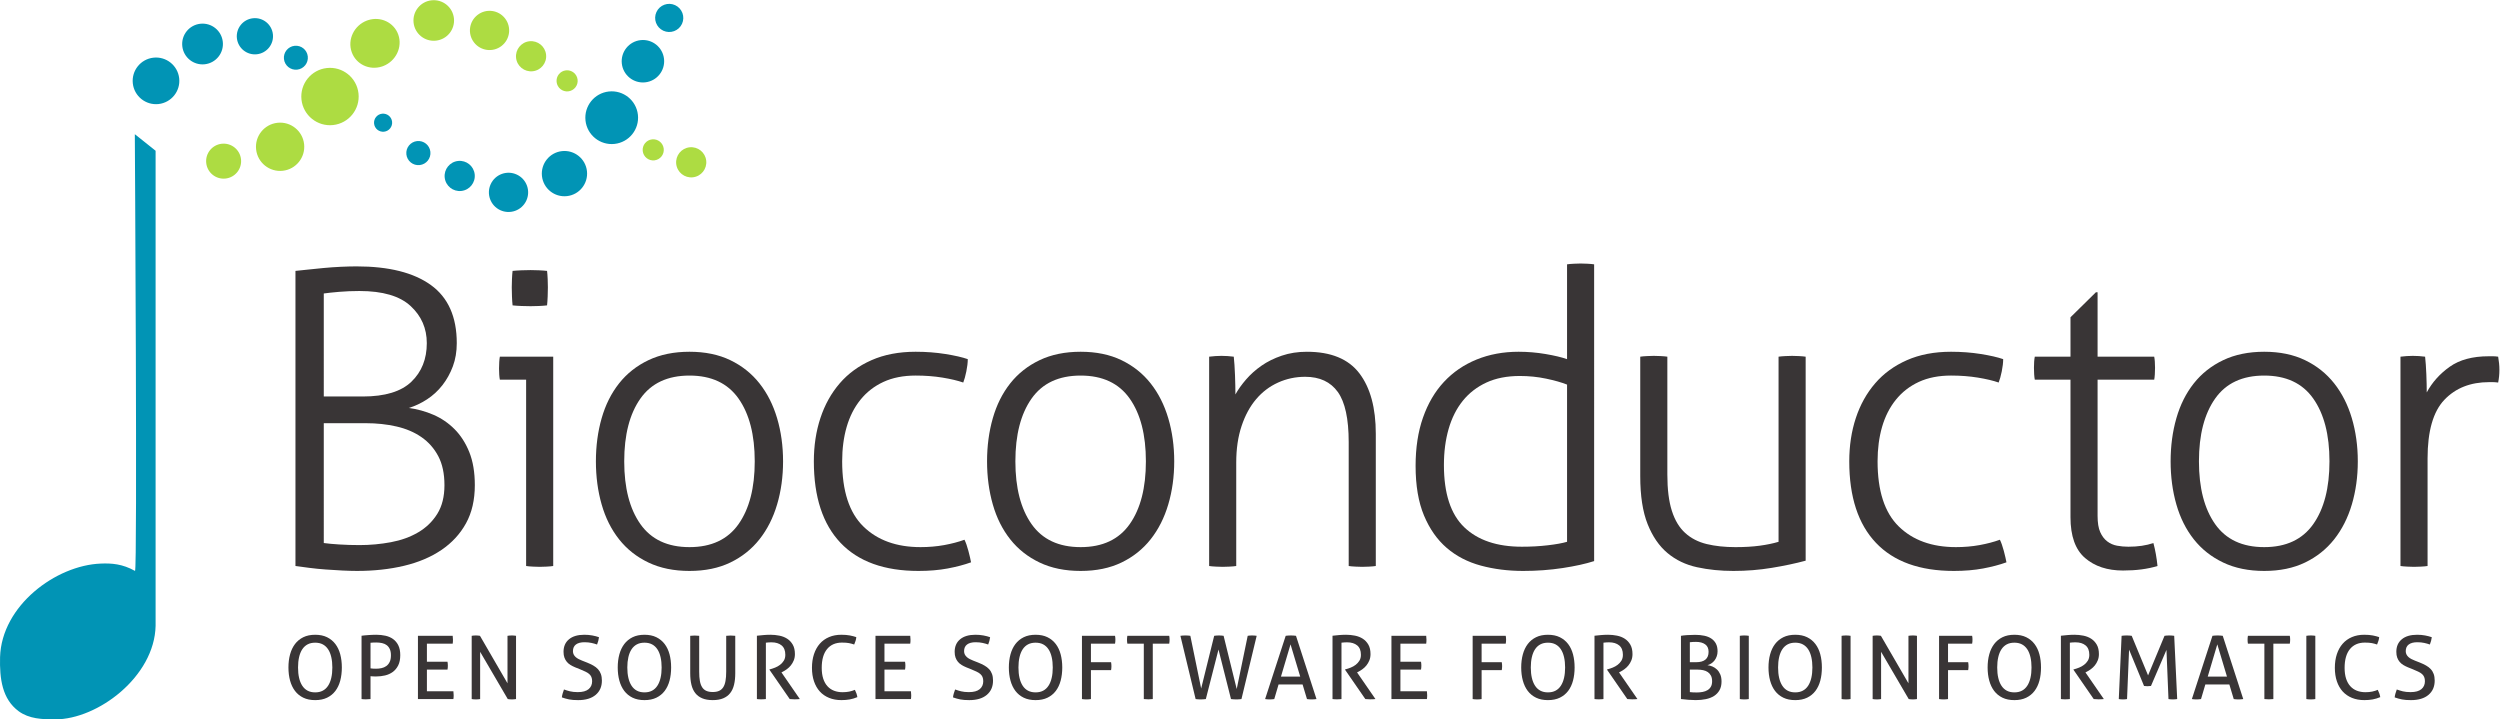 <?xml version="1.0" encoding="UTF-8" standalone="no"?>
<svg
   xmlns:dc="http://purl.org/dc/elements/1.1/"
   xmlns:cc="http://creativecommons.org/ns#"
   xmlns:rdf="http://www.w3.org/1999/02/22-rdf-syntax-ns#"
   xmlns:svg="http://www.w3.org/2000/svg"
   xmlns="http://www.w3.org/2000/svg"
   xmlns:sodipodi="http://sodipodi.sourceforge.net/DTD/sodipodi-0.dtd"
   xmlns:inkscape="http://www.inkscape.org/namespaces/inkscape"
   version="1.1"
   id="svg2"
   xml:space="preserve"
   width="429.627"
   height="123.627"
   viewBox="0 0 429.627 123.627"
   sodipodi:docname="bioconductor_logo_cmyk.eps"><defs
     id="defs6" /><sodipodi:namedview
     pagecolor="#ffffff"
     bordercolor="#666666"
     borderopacity="1"
     objecttolerance="10"
     gridtolerance="10"
     guidetolerance="10"
     inkscape:pageopacity="0"
     inkscape:pageshadow="2"
     inkscape:window-width="640"
     inkscape:window-height="480"
     id="namedview4" /><g
     id="g10"
     inkscape:groupmode="layer"
     inkscape:label="ink_ext_XXXXXX"
     transform="matrix(1.333,0,0,-1.333,0,123.627)"><g
       id="g12"
       transform="scale(0.1)"><path
         d="m 822.406,779.391 c -2.047,18.664 -18.832,32.136 -37.496,30.089 -18.648,-2.042 -32.117,-18.828 -30.082,-37.488 2.043,-18.656 18.824,-32.117 37.481,-30.09 18.664,2.047 32.132,18.836 30.097,37.489"
         style="fill:#0194b5;fill-opacity:1;fill-rule:nonzero;stroke:none"
         id="path14" /><path
         d="m 879.23,896.68 c 4.211,9.097 0.258,19.871 -8.832,24.09 -9.089,4.218 -19.878,0.269 -24.097,-8.817 -4.223,-9.098 -0.266,-19.879 8.832,-24.105 9.082,-4.207 19.879,-0.254 24.097,8.832"
         style="fill:#0194b5;fill-opacity:1;fill-rule:nonzero;stroke:none"
         id="path16" /><path
         d="m 388.672,798.965 c -2.219,20.293 12.449,38.555 32.734,40.777 20.293,2.215 38.555,-12.441 40.774,-32.738 2.222,-20.293 -12.434,-38.551 -32.727,-40.777 -20.293,-2.223 -38.555,12.445 -40.781,32.738"
         style="fill:#addc42;fill-opacity:1;fill-rule:nonzero;stroke:none"
         id="path18" /><path
         d="m 396.801,854.703 c -0.938,8.496 -8.555,14.613 -17.035,13.676 -8.481,-0.934 -14.621,-8.555 -13.696,-17.031 0.938,-8.5 8.563,-14.629 17.055,-13.703 8.492,0.937 14.609,8.57 13.676,17.058"
         style="fill:#0194b5;fill-opacity:1;fill-rule:nonzero;stroke:none"
         id="path20" /><path
         d="m 756.719,706.777 c -1.746,16.02 -16.16,27.594 -32.188,25.844 -16.015,-1.754 -27.59,-16.168 -25.84,-32.199 1.758,-16.02 16.164,-27.586 32.2,-25.824 16.011,1.75 27.586,16.156 25.828,32.179"
         style="fill:#0194b5;fill-opacity:1;fill-rule:nonzero;stroke:none"
         id="path22" /><path
         d="m 678.535,668.793 c 5.879,12.668 0.371,27.711 -12.297,33.59 -12.683,5.879 -27.715,0.371 -33.593,-12.309 -5.875,-12.664 -0.372,-27.711 12.296,-33.59 12.688,-5.879 27.727,-0.371 33.594,12.309"
         style="fill:#0194b5;fill-opacity:1;fill-rule:nonzero;stroke:none"
         id="path24" /><path
         d="m 828.598,732.75 c -0.809,7.473 4.59,14.199 12.07,15.023 7.48,0.821 14.199,-4.585 15.012,-12.07 0.82,-7.461 -4.571,-14.183 -12.063,-15.012 -7.469,-0.812 -14.187,4.586 -15.019,12.059"
         style="fill:#addc42;fill-opacity:1;fill-rule:nonzero;stroke:none"
         id="path26" /><path
         d="m 717.578,821.711 c -0.82,7.473 4.578,14.207 12.039,15.027 7.492,0.817 14.211,-4.59 15.039,-12.074 0.824,-7.461 -4.59,-14.191 -12.066,-15.012 -7.485,-0.812 -14.199,4.582 -15.012,12.059"
         style="fill:#addc42;fill-opacity:1;fill-rule:nonzero;stroke:none"
         id="path28" /><path
         d="m 665.313,852.781 c -1.165,10.684 6.55,20.301 17.226,21.473 10.691,1.164 20.305,-6.563 21.465,-17.234 1.172,-10.692 -6.531,-20.297 -17.227,-21.457 -10.683,-1.172 -20.293,6.542 -21.464,17.218"
         style="fill:#addc42;fill-opacity:1;fill-rule:nonzero;stroke:none"
         id="path30" /><path
         d="m 611.02,872.82 c -8.485,11.121 -6.356,27.004 4.746,35.461 11.105,8.496 26.972,6.371 35.449,-4.726 8.476,-11.114 6.359,-26.992 -4.746,-35.469 -11.082,-8.477 -26.973,-6.348 -35.449,4.734"
         style="fill:#addc42;fill-opacity:1;fill-rule:nonzero;stroke:none"
         id="path32" /><path
         d="m 533.191,898.184 c -1.57,14.359 8.789,27.285 23.161,28.855 14.367,1.57 27.281,-8.797 28.859,-23.164 1.57,-14.359 -8.789,-27.285 -23.168,-28.84 -14.363,-1.578 -27.281,8.793 -28.852,23.149"
         style="fill:#addc42;fill-opacity:1;fill-rule:nonzero;stroke:none"
         id="path34" /><path
         d="m 492.34,841.664 1.621,0.57 c 16.519,6.317 25.254,24.579 19.445,40.731 -5.617,15.574 -22.715,23.699 -38.937,18.465 l -1.555,-0.547 c -16.523,-6.305 -25.273,-24.574 -19.445,-40.727 5.59,-15.636 22.668,-23.734 38.871,-18.492"
         style="fill:#addc42;fill-opacity:1;fill-rule:nonzero;stroke:none"
         id="path36" /><path
         d="m 330.176,734.809 c -1.875,17.086 10.469,32.464 27.551,34.328 17.097,1.875 32.468,-10.465 34.336,-27.559 1.863,-17.086 -10.469,-32.457 -27.559,-34.32 -17.094,-1.875 -32.461,10.461 -34.328,27.551"
         style="fill:#addc42;fill-opacity:1;fill-rule:nonzero;stroke:none"
         id="path38" /><path
         d="m 265.879,717.227 c -1.367,12.371 7.582,23.527 19.957,24.886 12.394,1.344 23.535,-7.605 24.883,-19.98 1.355,-12.391 -7.574,-23.524 -19.965,-24.883 -12.391,-1.352 -23.527,7.586 -24.875,19.977"
         style="fill:#addc42;fill-opacity:1;fill-rule:nonzero;stroke:none"
         id="path40" /><path
         d="m 351.836,883.227 c -1.406,12.828 -12.93,22.074 -25.762,20.675 -12.82,-1.402 -22.07,-12.937 -20.676,-25.75 1.411,-12.804 12.942,-22.074 25.762,-20.672 12.817,1.422 22.082,12.938 20.676,25.747"
         style="fill:#0194b5;fill-opacity:1;fill-rule:nonzero;stroke:none"
         id="path42" /><path
         d="m 287.23,873.559 c -1.57,14.418 -14.55,24.828 -28.964,23.254 -14.422,-1.583 -24.832,-14.551 -23.262,-28.965 1.578,-14.422 14.547,-24.856 28.976,-23.27 14.418,1.59 24.825,14.563 23.25,28.981"
         style="fill:#0194b5;fill-opacity:1;fill-rule:nonzero;stroke:none"
         id="path44" /><path
         d="m 856.07,851.469 c -1.64,15.019 -15.156,25.879 -30.187,24.234 -15.024,-1.64 -25.871,-15.172 -24.238,-30.199 1.64,-15.016 15.164,-25.859 30.203,-24.219 15.015,1.641 25.871,15.16 24.222,30.184"
         style="fill:#0194b5;fill-opacity:1;fill-rule:nonzero;stroke:none"
         id="path46" /><path
         d="m 611.98,702.715 c -1.16,10.683 -10.769,18.387 -21.445,17.215 -10.691,-1.16 -18.394,-10.766 -17.234,-21.446 1.172,-10.691 10.769,-18.406 21.465,-17.234 10.683,1.172 18.386,10.777 17.214,21.465"
         style="fill:#0194b5;fill-opacity:1;fill-rule:nonzero;stroke:none"
         id="path48" /><path
         d="m 554.844,731.785 c -0.938,8.559 -8.621,14.703 -17.156,13.778 -8.547,-0.934 -14.727,-8.622 -13.793,-17.168 0.941,-8.536 8.625,-14.704 17.168,-13.778 8.554,0.949 14.718,8.625 13.781,17.168"
         style="fill:#0194b5;fill-opacity:1;fill-rule:nonzero;stroke:none"
         id="path50" /><path
         d="m 505.488,770.523 c -0.703,6.426 -6.472,11.04 -12.883,10.336 -6.406,-0.699 -11.042,-6.457 -10.332,-12.871 0.707,-6.406 6.465,-11.035 12.872,-10.336 6.418,0.696 11.039,6.481 10.343,12.871"
         style="fill:#0194b5;fill-opacity:1;fill-rule:nonzero;stroke:none"
         id="path52" /><path
         d="M 173.816,754.426 200.602,733.07 V 120.645 C 199.27,55.438 126.391,0 70.906,0 54.211,0 37.488,0.723 24.121,10.469 2.758,26.211 -0.609,52.441 0.078,80.184 2.066,146.895 72.234,198.578 129.746,200.859 c 13.977,0.606 27.992,-0.328 44.313,-9.453 3.183,-1.777 -0.243,563.02 -0.243,563.02"
         style="fill:#0194b5;fill-opacity:1;fill-rule:nonzero;stroke:none"
         id="path54" /><path
         d="m 231.016,826.469 c -1.813,16.527 -16.668,28.402 -33.161,26.613 -16.503,-1.805 -28.445,-16.652 -26.632,-33.172 1.808,-16.484 16.652,-28.402 33.164,-26.609 16.515,1.832 28.441,16.66 26.629,33.168"
         style="fill:#0194b5;fill-opacity:1;fill-rule:nonzero;stroke:none"
         id="path56" /><path
         d="m 871.773,716.07 c -1.164,10.684 6.551,20.297 17.227,21.469 10.691,1.168 20.301,-6.562 21.465,-17.23 1.172,-10.696 -6.535,-20.301 -17.227,-21.461 -10.683,-1.172 -20.293,6.543 -21.465,17.222"
         style="fill:#addc42;fill-opacity:1;fill-rule:nonzero;stroke:none"
         id="path58" /><path
         d="m 417.418,227.363 c 4.941,-0.707 11.551,-1.328 19.848,-1.847 8.277,-0.532 17.015,-0.813 26.191,-0.813 13.754,0 27.25,1.242 40.481,3.719 13.23,2.473 24.949,6.691 35.187,12.707 10.223,5.984 18.434,13.934 24.602,23.797 6.171,9.879 9.265,22.226 9.265,37.047 0,14.808 -2.644,27.25 -7.941,37.3 -5.289,10.067 -12.528,18.254 -21.696,24.61 -9.171,6.351 -19.933,10.93 -32.281,13.754 -12.347,2.828 -25.578,4.226 -39.683,4.226 h -53.973 z m 50.27,188.907 c 28.578,0 49.48,6.347 62.703,19.046 13.23,12.7 19.843,29.278 19.843,49.743 0,19.05 -6.968,35 -20.898,47.879 -13.941,12.878 -35.898,19.328 -65.879,19.328 -9.176,0 -17.914,-0.364 -26.191,-1.067 -8.297,-0.707 -14.907,-1.41 -19.848,-2.121 V 416.27 Z m -86.782,161.921 c 3.528,0.344 8.551,0.875 15.086,1.579 6.52,0.707 13.488,1.418 20.899,2.125 7.406,0.703 14.894,1.226 22.488,1.589 7.586,0.344 14.371,0.52 20.371,0.52 41.621,0 73.555,-8.024 95.777,-24.074 22.227,-16.051 33.336,-41.008 33.336,-74.871 0,-10.938 -1.679,-20.903 -5.031,-29.899 -3.348,-9 -7.852,-17.113 -13.484,-24.344 -5.653,-7.23 -12.262,-13.316 -19.852,-18.253 -7.586,-4.946 -15.433,-8.645 -23.543,-11.11 10.93,-1.414 21.516,-4.324 31.754,-8.734 10.223,-4.414 19.313,-10.582 27.246,-18.52 7.938,-7.933 14.285,-17.82 19.051,-29.625 4.758,-11.824 7.141,-26.035 7.141,-42.601 0,-19.039 -3.793,-35.469 -11.375,-49.203 -7.59,-13.766 -18.172,-25.235 -31.747,-34.403 -13.585,-9.187 -29.632,-15.976 -48.156,-20.375 -18.519,-4.414 -38.719,-6.613 -60.59,-6.613 -5.636,0 -11.996,0.184 -19.05,0.535 -7.051,0.344 -14.196,0.785 -21.422,1.324 -7.239,0.516 -14.293,1.242 -21.172,2.121 -6.875,0.871 -12.793,1.672 -17.727,2.379 v 380.453"
         style="fill:#393536;fill-opacity:1;fill-rule:nonzero;stroke:none"
         id="path60" /><path
         d="m 660.82,533.738 c -0.351,3.176 -0.617,7.059 -0.793,11.645 -0.183,4.578 -0.261,8.461 -0.261,11.644 0,2.817 0.078,6.34 0.261,10.578 0.176,4.235 0.442,7.754 0.793,10.586 3.172,0.344 7.055,0.61 11.645,0.793 4.582,0.172 8.465,0.258 11.637,0.258 2.828,0 6.347,-0.086 10.586,-0.258 4.234,-0.183 7.753,-0.449 10.585,-0.793 0.348,-2.832 0.606,-6.351 0.797,-10.586 0.164,-4.238 0.258,-7.761 0.258,-10.578 0,-3.183 -0.094,-7.066 -0.258,-11.644 -0.191,-4.586 -0.449,-8.469 -0.797,-11.645 -2.832,-0.355 -6.351,-0.617 -10.585,-0.8 -4.239,-0.176 -7.758,-0.254 -10.586,-0.254 -3.172,0 -7.055,0.078 -11.637,0.254 -4.59,0.183 -8.473,0.445 -11.645,0.8 z m 17.461,-95.769 h -33.867 c -0.355,1.754 -0.621,3.871 -0.785,6.336 -0.184,2.472 -0.27,5.121 -0.27,7.945 0,2.816 0.086,5.641 0.27,8.469 0.164,2.82 0.43,5.109 0.785,6.883 h 68.793 V 197.738 c -2.113,-0.347 -5.023,-0.629 -8.73,-0.8 -3.711,-0.172 -6.618,-0.274 -8.731,-0.274 -1.769,0 -4.59,0.102 -8.465,0.274 -3.89,0.171 -6.886,0.453 -9,0.8 v 240.231"
         style="fill:#393536;fill-opacity:1;fill-rule:nonzero;stroke:none"
         id="path62" /><path
         d="m 888.883,222.078 c 28.222,0 49.297,9.863 63.23,29.621 13.934,19.754 20.899,46.742 20.899,80.961 0,34.215 -6.965,61.195 -20.899,80.965 -13.933,19.75 -35.008,29.629 -63.23,29.629 -28.223,0 -49.297,-9.879 -63.238,-29.629 -13.942,-19.77 -20.895,-46.75 -20.895,-80.965 0,-34.219 6.953,-61.207 20.895,-80.961 13.941,-19.758 35.015,-29.621 63.238,-29.621 z m 0,-30.699 c -20.11,0 -37.746,3.609 -52.914,10.848 -15.176,7.222 -27.781,17.187 -37.832,29.902 -10.055,12.699 -17.555,27.68 -22.496,44.98 -4.938,17.266 -7.403,35.797 -7.403,55.551 0,19.75 2.465,38.278 7.403,55.567 4.941,17.281 12.441,32.273 22.496,44.976 10.051,12.703 22.656,22.66 37.832,29.891 15.168,7.226 32.804,10.851 52.914,10.851 20.109,0 37.656,-3.625 52.648,-10.851 14.989,-7.231 27.524,-17.188 37.574,-29.891 10.051,-12.703 17.637,-27.695 22.755,-44.976 5.11,-17.289 7.67,-35.817 7.67,-55.567 0,-19.754 -2.56,-38.285 -7.67,-55.551 -5.118,-17.3 -12.704,-32.281 -22.755,-44.98 -10.05,-12.715 -22.585,-22.68 -37.574,-29.902 -14.992,-7.239 -32.539,-10.848 -52.648,-10.848"
         style="fill:#393536;fill-opacity:1;fill-rule:nonzero;stroke:none"
         id="path64" /><path
         d="m 1243.41,231.602 c 1.76,-3.536 3.44,-8.317 5.03,-14.301 1.58,-5.996 2.73,-10.938 3.44,-14.813 -8.83,-3.172 -18.88,-5.824 -30.16,-7.945 -11.3,-2.102 -23.81,-3.164 -37.58,-3.164 -44.1,0 -77.61,12.074 -100.54,36.242 -22.93,24.164 -34.39,59.176 -34.39,105.039 0,20.11 2.82,38.719 8.47,55.824 5.63,17.11 13.93,32.016 24.86,44.719 10.94,12.703 24.61,22.66 41.02,29.891 16.4,7.226 35.36,10.851 56.88,10.851 13.4,0 26.2,-0.976 38.36,-2.91 12.17,-1.949 21.78,-4.152 28.85,-6.609 0,-4.59 -0.63,-9.883 -1.86,-15.875 -1.24,-6.008 -2.56,-10.77 -3.97,-14.293 -7.06,2.469 -15.97,4.582 -26.72,6.347 -10.76,1.762 -22.31,2.649 -34.66,2.649 -15.87,0 -29.72,-2.738 -41.54,-8.199 -11.82,-5.477 -21.69,-13.153 -29.63,-23.024 -7.94,-9.875 -13.85,-21.515 -17.73,-34.922 -3.88,-13.41 -5.82,-28.218 -5.82,-44.449 0,-38.09 9.08,-66.062 27.25,-83.867 18.17,-17.82 42.78,-26.715 73.82,-26.715 10.58,0 20.72,0.871 30.43,2.625 9.69,1.781 18.42,4.067 26.19,6.899"
         style="fill:#393536;fill-opacity:1;fill-rule:nonzero;stroke:none"
         id="path66" /><path
         d="m 1393.17,222.078 c 28.21,0 49.29,9.863 63.23,29.621 13.93,19.754 20.89,46.742 20.89,80.961 0,34.215 -6.96,61.195 -20.89,80.965 -13.94,19.75 -35.02,29.629 -63.23,29.629 -28.24,0 -49.31,-9.879 -63.24,-29.629 -13.94,-19.77 -20.9,-46.75 -20.9,-80.965 0,-34.219 6.96,-61.207 20.9,-80.961 13.93,-19.758 35,-29.621 63.24,-29.621 z m 0,-30.699 c -20.12,0 -37.76,3.609 -52.92,10.848 -15.18,7.222 -27.78,17.187 -37.84,29.902 -10.05,12.699 -17.55,27.68 -22.49,44.98 -4.94,17.266 -7.41,35.797 -7.41,55.551 0,19.75 2.47,38.278 7.41,55.567 4.94,17.281 12.44,32.273 22.49,44.976 10.06,12.703 22.66,22.66 37.84,29.891 15.16,7.226 32.8,10.851 52.92,10.851 20.1,0 37.64,-3.625 52.64,-10.851 15,-7.231 27.52,-17.188 37.57,-29.891 10.05,-12.703 17.64,-27.695 22.75,-44.976 5.12,-17.289 7.68,-35.817 7.68,-55.567 0,-19.754 -2.56,-38.285 -7.68,-55.551 -5.11,-17.3 -12.7,-32.281 -22.75,-44.98 -10.05,-12.715 -22.57,-22.68 -37.57,-29.902 -15,-7.239 -32.54,-10.848 -52.64,-10.848"
         style="fill:#393536;fill-opacity:1;fill-rule:nonzero;stroke:none"
         id="path68" /><path
         d="m 1558.83,467.602 c 2.82,0.343 5.56,0.605 8.21,0.785 2.64,0.168 5.2,0.265 7.67,0.265 2.82,0 5.47,-0.097 7.94,-0.265 2.45,-0.18 5.1,-0.442 7.93,-0.785 0.7,-6.364 1.23,-14.293 1.59,-23.817 0.35,-9.527 0.53,-17.816 0.53,-24.875 3.52,6.348 8.11,12.785 13.76,19.32 5.64,6.528 12.26,12.438 19.84,17.723 7.58,5.285 16.31,9.61 26.2,12.965 9.86,3.352 20.62,5.027 32.27,5.027 31.05,0 53.62,-9.257 67.73,-27.785 14.12,-18.519 21.18,-44.535 21.18,-78.047 V 197.738 c -2.12,-0.347 -5.04,-0.629 -8.73,-0.8 -3.71,-0.172 -6.62,-0.274 -8.74,-0.274 -1.77,0 -4.58,0.102 -8.47,0.274 -3.89,0.171 -6.89,0.453 -8.99,0.8 v 159.789 c 0,29.989 -4.68,51.504 -14.03,64.563 -9.34,13.043 -23.38,19.582 -42.06,19.582 -12.35,0 -24,-2.473 -34.93,-7.414 -10.94,-4.938 -20.37,-12.086 -28.3,-21.426 -7.95,-9.355 -14.21,-20.902 -18.79,-34.664 -4.59,-13.758 -6.88,-29.457 -6.88,-47.094 V 197.738 c -2.11,-0.347 -5.02,-0.629 -8.74,-0.8 -3.7,-0.172 -6.61,-0.274 -8.73,-0.274 -1.76,0 -4.58,0.102 -8.46,0.274 -3.88,0.171 -6.88,0.453 -9,0.8 v 269.864"
         style="fill:#393536;fill-opacity:1;fill-rule:nonzero;stroke:none"
         id="path70" /><path
         d="m 2020.25,431.617 c -7.06,2.821 -16.06,5.371 -27,7.668 -10.93,2.297 -22.22,3.434 -33.86,3.434 -16.58,0 -30.95,-2.821 -43.14,-8.461 -12.14,-5.645 -22.31,-13.492 -30.42,-23.543 -8.1,-10.063 -14.19,-22.141 -18.26,-36.25 -4.06,-14.113 -6.07,-29.629 -6.07,-46.57 0,-36.684 8.74,-63.422 26.18,-80.157 17.47,-16.765 42.26,-25.133 74.36,-25.133 11.64,0 22.76,0.602 33.33,1.848 10.58,1.231 18.87,2.742 24.88,4.488 z m 0,155.043 c 2.12,0.344 5.1,0.606 8.97,0.785 3.9,0.172 6.72,0.27 8.49,0.27 2.11,0 5.01,-0.098 8.71,-0.27 3.71,-0.179 6.62,-0.441 8.74,-0.785 V 204.063 c -10.94,-3.52 -24.51,-6.504 -40.74,-8.985 -16.22,-2.457 -33.16,-3.699 -50.79,-3.699 -19.42,0 -37.57,2.301 -54.5,6.875 -16.94,4.582 -31.6,12.172 -43.93,22.746 -12.35,10.602 -22.15,24.535 -29.37,41.801 -7.23,17.304 -10.84,38.633 -10.84,64.039 0,23.289 3.16,44 9.52,62.172 6.35,18.172 15.35,33.511 26.99,46.043 11.65,12.519 25.66,22.129 42.07,28.84 16.4,6.699 34.47,10.05 54.23,10.05 11.65,0 23.19,-0.976 34.67,-2.91 11.45,-1.949 20.72,-4.152 27.78,-6.609 V 586.66"
         style="fill:#393536;fill-opacity:1;fill-rule:nonzero;stroke:none"
         id="path72" /><path
         d="m 2114.61,467.602 c 2.1,0.343 5.12,0.605 8.99,0.785 3.89,0.168 6.7,0.265 8.47,0.265 2.12,0 5.03,-0.097 8.74,-0.265 3.71,-0.18 6.61,-0.442 8.74,-0.785 V 315.73 c 0,-19.05 1.92,-34.66 5.81,-46.824 3.87,-12.183 9.6,-21.703 17.19,-28.578 7.58,-6.887 16.84,-11.64 27.78,-14.293 10.92,-2.637 23.3,-3.957 37.04,-3.957 11.64,0 22.05,0.594 31.23,1.84 9.16,1.238 17.27,2.906 24.33,5.023 v 238.661 c 2.12,0.343 5.12,0.605 9,0.785 3.87,0.168 6.71,0.265 8.48,0.265 2.11,0 5.01,-0.097 8.73,-0.265 3.69,-0.18 6.62,-0.442 8.72,-0.785 V 204.605 c -13.07,-3.535 -27.6,-6.613 -43.66,-9.246 -16.05,-2.66 -32.53,-3.98 -49.47,-3.98 -16.6,0 -32.19,1.582 -46.82,4.769 -14.65,3.168 -27.34,9.258 -38.11,18.247 -10.78,9.003 -19.33,21.433 -25.66,37.304 -6.35,15.883 -9.53,36.508 -9.53,61.91 v 153.993"
         style="fill:#393536;fill-opacity:1;fill-rule:nonzero;stroke:none"
         id="path74" /><path
         d="m 2578.27,231.602 c 1.76,-3.536 3.43,-8.317 5.03,-14.301 1.57,-5.996 2.72,-10.938 3.43,-14.813 -8.82,-3.172 -18.87,-5.824 -30.15,-7.945 -11.3,-2.102 -23.82,-3.164 -37.58,-3.164 -44.1,0 -77.61,12.074 -100.54,36.242 -22.93,24.164 -34.39,59.176 -34.39,105.039 0,20.11 2.82,38.719 8.46,55.824 5.64,17.11 13.95,32.016 24.89,44.719 10.91,12.703 24.6,22.66 40.98,29.891 16.43,7.226 35.37,10.851 56.9,10.851 13.4,0 26.18,-0.976 38.37,-2.91 12.16,-1.949 21.76,-4.152 28.83,-6.609 0,-4.59 -0.62,-9.883 -1.84,-15.875 -1.25,-6.008 -2.57,-10.77 -3.99,-14.293 -7.06,2.469 -15.97,4.582 -26.71,6.347 -10.77,1.762 -22.33,2.649 -34.66,2.649 -15.88,0 -29.73,-2.738 -41.55,-8.199 -11.81,-5.477 -21.67,-13.153 -29.62,-23.024 -7.94,-9.875 -13.85,-21.515 -17.74,-34.922 -3.88,-13.41 -5.81,-28.218 -5.81,-44.449 0,-38.09 9.07,-66.062 27.25,-83.867 18.18,-17.82 42.78,-26.715 73.82,-26.715 10.59,0 20.71,0.871 30.43,2.625 9.69,1.781 18.43,4.067 26.19,6.899"
         style="fill:#393536;fill-opacity:1;fill-rule:nonzero;stroke:none"
         id="path76" /><path
         d="m 2669.28,437.969 h -46.02 c -0.36,1.754 -0.63,4.043 -0.82,6.875 -0.18,2.816 -0.26,5.633 -0.26,8.465 0,2.824 0.08,5.461 0.26,7.929 0.19,2.473 0.46,4.59 0.82,6.364 h 46.02 v 50.793 l 32.8,32.281 h 2.13 v -83.074 h 73.01 c 0.35,-1.774 0.62,-3.891 0.79,-6.364 0.18,-2.468 0.27,-5.105 0.27,-7.929 0,-2.832 -0.09,-5.649 -0.27,-8.465 -0.17,-2.832 -0.44,-5.121 -0.79,-6.875 h -73.01 V 262.285 c 0,-8.828 1.13,-15.793 3.42,-20.898 2.29,-5.117 5.31,-9.074 9.02,-11.91 3.71,-2.821 7.92,-4.68 12.68,-5.559 4.76,-0.875 9.62,-1.313 14.56,-1.313 12.34,0 23.11,1.59 32.28,4.758 2.47,-9.183 4.22,-19.054 5.29,-29.625 -12.69,-3.89 -27.52,-5.824 -44.46,-5.824 -20.1,0 -36.43,5.371 -48.93,16.137 -12.53,10.754 -18.79,28.301 -18.79,52.637 v 177.281"
         style="fill:#393536;fill-opacity:1;fill-rule:nonzero;stroke:none"
         id="path78" /><path
         d="m 2919.03,222.078 c 28.22,0 49.29,9.863 63.22,29.621 13.94,19.754 20.91,46.742 20.91,80.961 0,34.215 -6.97,61.195 -20.91,80.965 -13.93,19.75 -35,29.629 -63.22,29.629 -28.23,0 -49.31,-9.879 -63.24,-29.629 -13.94,-19.77 -20.9,-46.75 -20.9,-80.965 0,-34.219 6.96,-61.207 20.9,-80.961 13.93,-19.758 35.01,-29.621 63.24,-29.621 z m 0,-30.699 c -20.11,0 -37.75,3.609 -52.91,10.848 -15.17,7.222 -27.79,17.187 -37.84,29.902 -10.05,12.699 -17.55,27.68 -22.5,44.98 -4.95,17.266 -7.41,35.797 -7.41,55.551 0,19.75 2.46,38.278 7.41,55.567 4.95,17.281 12.45,32.273 22.5,44.976 10.05,12.703 22.67,22.66 37.84,29.891 15.16,7.226 32.8,10.851 52.91,10.851 20.11,0 37.64,-3.625 52.64,-10.851 15,-7.231 27.51,-17.188 37.58,-29.891 10.04,-12.703 17.64,-27.695 22.76,-44.976 5.11,-17.289 7.68,-35.817 7.68,-55.567 0,-19.754 -2.57,-38.285 -7.68,-55.551 -5.12,-17.3 -12.72,-32.281 -22.76,-44.98 -10.07,-12.715 -22.58,-22.68 -37.58,-29.902 -15,-7.239 -32.53,-10.848 -52.64,-10.848"
         style="fill:#393536;fill-opacity:1;fill-rule:nonzero;stroke:none"
         id="path80" /><path
         d="m 3094.7,467.602 c 2.82,0.343 5.57,0.605 8.19,0.785 2.66,0.168 5.21,0.265 7.68,0.265 2.82,0 5.48,-0.097 7.95,-0.265 2.46,-0.18 5.1,-0.442 7.93,-0.785 0.7,-6.364 1.23,-13.852 1.58,-22.5 0.35,-8.641 0.53,-16.489 0.53,-23.543 7.07,13.046 16.93,24.074 29.65,33.066 12.69,9 29.43,13.504 50.25,13.504 1.77,0 3.63,0 5.55,0 1.95,0 4.17,-0.184 6.62,-0.527 1.06,-6.008 1.6,-11.649 1.6,-16.934 0,-5.652 -0.54,-11.121 -1.6,-16.41 -2.83,0.347 -5,0.527 -6.62,0.527 -1.58,0 -3.26,0 -5,0 -24,0 -43.22,-7.578 -57.69,-22.754 -14.47,-15.172 -21.69,-40.394 -21.69,-75.668 V 197.738 c -2.12,-0.347 -5.03,-0.629 -8.74,-0.8 -3.7,-0.172 -6.61,-0.274 -8.73,-0.274 -1.77,0 -4.6,0.102 -8.46,0.274 -3.89,0.171 -6.89,0.453 -9,0.8 v 269.864"
         style="fill:#393536;fill-opacity:1;fill-rule:nonzero;stroke:none"
         id="path82" /><path
         d="m 406.344,34.824 c 3.777,0 7.047,0.723 9.804,2.207 2.762,1.465 5.047,3.602 6.86,6.406 1.82,2.801 3.18,6.16 4.082,10.098 0.914,3.926 1.367,8.379 1.367,13.379 0,4.922 -0.453,9.355 -1.367,13.32 -0.902,3.984 -2.262,7.344 -4.082,10.098 -1.813,2.773 -4.098,4.883 -6.86,6.367 -2.757,1.465 -6.027,2.195 -9.804,2.195 -3.785,0 -7.051,-0.73 -9.817,-2.195 -2.757,-1.484 -5.043,-3.594 -6.859,-6.367 -1.816,-2.754 -3.18,-6.113 -4.082,-10.098 -0.906,-3.965 -1.356,-8.399 -1.356,-13.32 0,-5 0.45,-9.453 1.356,-13.379 0.902,-3.938 2.266,-7.297 4.082,-10.098 1.816,-2.805 4.102,-4.941 6.859,-6.406 2.766,-1.484 6.032,-2.207 9.817,-2.207 z m 0,-9.98 c -5.906,0 -10.996,1.035 -15.313,3.117 -4.312,2.078 -7.883,4.988 -10.718,8.727 -2.84,3.75 -4.954,8.195 -6.352,13.332 -1.402,5.137 -2.102,10.781 -2.102,16.895 0,6.121 0.7,11.758 2.102,16.895 1.398,5.156 3.512,9.59 6.352,13.34 2.835,3.731 6.406,6.661 10.718,8.79 4.317,2.109 9.407,3.164 15.313,3.164 5.898,0 10.996,-1.055 15.304,-3.164 4.313,-2.129 7.887,-5.059 10.723,-8.79 2.832,-3.75 4.938,-8.184 6.297,-13.34 1.355,-5.137 2.039,-10.773 2.039,-16.895 0,-6.113 -0.684,-11.758 -2.039,-16.895 -1.359,-5.137 -3.465,-9.582 -6.297,-13.332 -2.836,-3.738 -6.41,-6.648 -10.723,-8.727 -4.308,-2.082 -9.406,-3.117 -15.304,-3.117"
         style="fill:#393536;fill-opacity:1;fill-rule:nonzero;stroke:none"
         id="path84" /><path
         d="m 477.676,65.781 c 1.211,-0.156 2.273,-0.266 3.183,-0.344 0.903,-0.066 2.227,-0.105 3.965,-0.105 2.344,0 4.668,0.234 6.977,0.731 2.304,0.488 4.359,1.379 6.187,2.668 1.801,1.289 3.262,3.047 4.356,5.281 1.097,2.219 1.648,5.109 1.648,8.664 0,3.106 -0.472,5.711 -1.418,7.832 -0.949,2.121 -2.246,3.816 -3.914,5.106 -1.664,1.281 -3.664,2.188 -6.008,2.727 -2.343,0.516 -4.882,0.793 -7.597,0.793 -2.805,0 -5.254,-0.129 -7.379,-0.344 z m -11.567,42.071 c 1.141,0.156 2.481,0.312 4.028,0.457 1.547,0.148 3.179,0.285 4.879,0.402 1.703,0.117 3.402,0.207 5.101,0.281 1.703,0.071 3.344,0.11 4.938,0.11 4.148,0 8.109,-0.411 11.843,-1.25 3.747,-0.832 7.04,-2.266 9.875,-4.305 2.836,-2.043 5.082,-4.738 6.743,-8.11 1.66,-3.367 2.504,-7.578 2.504,-12.645 0,-5.293 -0.891,-9.688 -2.676,-13.223 -1.766,-3.508 -4.11,-6.328 -7.028,-8.438 -2.914,-2.121 -6.214,-3.613 -9.925,-4.484 -3.703,-0.867 -7.485,-1.297 -11.336,-1.297 -1.442,0 -2.711,0.019 -3.801,0.039 -1.102,0.047 -2.285,0.145 -3.578,0.293 V 26.199 c -1.813,-0.23 -3.735,-0.34 -5.781,-0.34 -0.903,0 -1.872,0.019 -2.887,0.059 -1.024,0.039 -1.988,0.137 -2.899,0.281 v 81.653"
         style="fill:#393536;fill-opacity:1;fill-rule:nonzero;stroke:none"
         id="path86" /><path
         d="m 538.809,107.754 h 44.8 c 0.223,-1.524 0.34,-3.184 0.34,-5 0,-0.84 -0.019,-1.699 -0.058,-2.609 -0.039,-0.907 -0.129,-1.747 -0.282,-2.501 H 550.375 V 74.285 h 26.539 c 0.152,-0.75 0.266,-1.57 0.344,-2.43 0.07,-0.879 0.109,-1.719 0.109,-2.559 0,-0.828 -0.039,-1.699 -0.109,-2.609 -0.078,-0.906 -0.192,-1.746 -0.344,-2.508 H 550.375 V 36.289 h 34.137 c 0.23,-1.504 0.347,-3.164 0.347,-4.981 0,-0.84 -0.019,-1.711 -0.054,-2.617 -0.047,-0.898 -0.137,-1.738 -0.293,-2.492 h -45.703 v 81.555"
         style="fill:#393536;fill-opacity:1;fill-rule:nonzero;stroke:none"
         id="path88" /><path
         d="m 608.105,107.754 c 0.836,0.144 1.719,0.254 2.665,0.332 0.945,0.078 1.835,0.117 2.668,0.117 0.832,0 1.722,-0.039 2.667,-0.117 0.942,-0.078 1.829,-0.188 2.665,-0.332 l 35.5,-61.25 v 61.25 c 0.91,0.144 1.847,0.254 2.839,0.332 0.977,0.078 1.961,0.117 2.942,0.117 0.828,0 1.695,-0.039 2.605,-0.117 0.914,-0.078 1.782,-0.188 2.617,-0.332 V 26.199 c -0.835,-0.144 -1.722,-0.262 -2.671,-0.34 -0.946,-0.078 -1.832,-0.117 -2.664,-0.117 -0.833,0 -1.719,0.039 -2.665,0.117 -0.949,0.078 -1.835,0.195 -2.664,0.34 L 618.992,87.109 V 26.199 c -0.824,-0.144 -1.719,-0.262 -2.66,-0.34 -0.949,-0.078 -1.875,-0.117 -2.781,-0.117 -0.985,0 -1.946,0.039 -2.899,0.117 -0.941,0.078 -1.789,0.195 -2.547,0.34 v 81.555"
         style="fill:#393536;fill-opacity:1;fill-rule:nonzero;stroke:none"
         id="path90" /><path
         d="m 727.078,38.562 c 2.5,-0.906 5.106,-1.707 7.824,-2.391 2.719,-0.664 6.051,-1.016 9.981,-1.016 6.195,0 10.836,1.27 13.894,3.797 3.063,2.539 4.598,5.969 4.598,10.266 0,2.121 -0.324,3.926 -0.973,5.449 -0.632,1.504 -1.601,2.812 -2.886,3.906 -1.289,1.113 -2.891,2.109 -4.821,3.008 -1.925,0.898 -4.172,1.895 -6.75,2.949 l -6.461,2.605 c -2.199,0.91 -4.199,1.926 -6.011,3.02 -1.817,1.094 -3.387,2.433 -4.707,4.023 -1.325,1.582 -2.364,3.41 -3.121,5.496 -0.758,2.082 -1.141,4.551 -1.141,7.434 0,6.875 2.348,12.266 7.035,16.153 4.688,3.906 11.27,5.84 19.738,5.84 3.633,0 7.071,-0.293 10.321,-0.899 3.254,-0.605 6.125,-1.367 8.621,-2.265 -0.379,-3.184 -1.207,-6.321 -2.496,-9.415 -2.043,0.762 -4.407,1.426 -7.086,2.031 -2.692,0.606 -5.727,0.918 -9.129,0.918 -4.77,0 -8.442,-0.965 -11.004,-2.902 -2.57,-1.922 -3.856,-4.812 -3.856,-8.66 0,-1.602 0.321,-3.02 0.961,-4.277 0.649,-1.23 1.496,-2.344 2.555,-3.273 1.055,-0.945 2.305,-1.805 3.742,-2.547 1.438,-0.762 2.942,-1.445 4.532,-2.051 l 6.355,-2.492 c 3.02,-1.219 5.711,-2.469 8.055,-3.805 2.343,-1.32 4.34,-2.863 6.011,-4.652 1.657,-1.766 2.93,-3.875 3.793,-6.297 0.871,-2.402 1.317,-5.254 1.317,-8.496 0,-7.793 -2.699,-13.926 -8.059,-18.438 -5.375,-4.492 -12.898,-6.738 -22.574,-6.738 -2.344,0 -4.457,0.059 -6.352,0.215 -1.882,0.156 -3.64,0.391 -5.269,0.684 -1.629,0.312 -3.195,0.684 -4.711,1.133 -1.516,0.469 -3.059,0.945 -4.649,1.484 0.153,1.66 0.493,3.359 1.028,5.098 0.519,1.738 1.094,3.445 1.695,5.106"
         style="fill:#393536;fill-opacity:1;fill-rule:nonzero;stroke:none"
         id="path92" /><path
         d="m 830.859,34.824 c 3.782,0 7.039,0.723 9.809,2.207 2.762,1.465 5.047,3.602 6.855,6.406 1.825,2.801 3.18,6.16 4.082,10.098 0.915,3.926 1.368,8.379 1.368,13.379 0,4.922 -0.453,9.355 -1.368,13.32 -0.902,3.984 -2.257,7.344 -4.082,10.098 -1.808,2.773 -4.093,4.883 -6.855,6.367 -2.77,1.465 -6.027,2.195 -9.809,2.195 -3.781,0 -7.05,-0.73 -9.812,-2.195 -2.766,-1.484 -5.047,-3.594 -6.863,-6.367 -1.817,-2.754 -3.176,-6.113 -4.082,-10.098 -0.907,-3.965 -1.364,-8.399 -1.364,-13.32 0,-5 0.457,-9.453 1.364,-13.379 0.906,-3.938 2.265,-7.297 4.082,-10.098 1.816,-2.805 4.097,-4.941 6.863,-6.406 2.762,-1.484 6.031,-2.207 9.812,-2.207 z m 0,-9.98 c -5.902,0 -11,1.035 -15.316,3.117 -4.309,2.078 -7.875,4.988 -10.715,8.727 -2.832,3.75 -4.949,8.195 -6.351,13.332 -1.403,5.137 -2.098,10.781 -2.098,16.895 0,6.121 0.695,11.758 2.098,16.895 1.402,5.156 3.519,9.59 6.351,13.34 2.84,3.731 6.406,6.661 10.715,8.79 4.316,2.109 9.414,3.164 15.316,3.164 5.899,0 11,-1.055 15.309,-3.164 4.316,-2.129 7.887,-5.059 10.723,-8.79 2.832,-3.75 4.929,-8.184 6.293,-13.34 1.363,-5.137 2.035,-10.773 2.035,-16.895 0,-6.113 -0.672,-11.758 -2.035,-16.895 -1.364,-5.137 -3.461,-9.582 -6.293,-13.332 -2.836,-3.738 -6.407,-6.648 -10.723,-8.727 -4.309,-2.082 -9.41,-3.117 -15.309,-3.117"
         style="fill:#393536;fill-opacity:1;fill-rule:nonzero;stroke:none"
         id="path94" /><path
         d="m 889.836,107.754 c 1.805,0.215 3.773,0.332 5.891,0.332 2.043,0 3.937,-0.117 5.675,-0.332 V 61.465 c 0,-4.688 0.293,-8.691 0.903,-12.012 0.609,-3.32 1.59,-6.035 2.961,-8.105 1.355,-2.09 3.14,-3.613 5.379,-4.59 2.226,-0.996 4.968,-1.484 8.222,-1.484 3.246,0 5.969,0.488 8.164,1.484 2.188,0.977 3.965,2.5 5.332,4.59 1.36,2.07 2.344,4.785 2.946,8.105 0.609,3.32 0.914,7.324 0.914,12.012 v 46.289 c 1.882,0.215 3.812,0.332 5.785,0.332 2.113,0 4.082,-0.117 5.89,-0.332 V 59.434 c 0,-5.449 -0.503,-10.332 -1.531,-14.637 -1.019,-4.309 -2.683,-7.941 -4.984,-10.879 -2.317,-2.961 -5.32,-5.199 -9.02,-6.75 -3.707,-1.555 -8.207,-2.324 -13.496,-2.324 -5.293,0 -9.789,0.769 -13.5,2.324 -3.703,1.551 -6.711,3.789 -9.015,6.75 -2.309,2.938 -3.969,6.57 -4.989,10.879 -1.027,4.305 -1.527,9.188 -1.527,14.637 v 48.32"
         style="fill:#393536;fill-opacity:1;fill-rule:nonzero;stroke:none"
         id="path96" /><path
         d="m 975.805,107.852 c 1.66,0.156 3.172,0.312 4.539,0.457 1.355,0.148 2.691,0.285 4.019,0.402 1.325,0.117 2.703,0.207 4.145,0.281 1.433,0.071 3.015,0.11 4.762,0.11 3.855,0 7.67,-0.383 11.45,-1.133 3.79,-0.75 7.15,-2.071 10.09,-3.965 2.96,-1.895 5.35,-4.445 7.21,-7.656 1.85,-3.215 2.78,-7.285 2.78,-12.188 0,-2.949 -0.49,-5.645 -1.47,-8.066 -0.99,-2.414 -2.24,-4.562 -3.75,-6.457 -1.51,-1.895 -3.24,-3.535 -5.16,-4.93 -1.93,-1.406 -3.79,-2.551 -5.62,-3.457 l -1.35,-0.684 23.7,-34.367 c -2.04,-0.23 -4.35,-0.34 -6.92,-0.34 -2.04,0 -4.08,0.109 -6.12,0.34 l -26.094,37.766 v 0.449 l 0.91,0.223 c 2.047,0.539 4.199,1.25 6.465,2.168 2.269,0.91 4.369,2.102 6.299,3.566 1.93,1.484 3.53,3.262 4.81,5.332 1.29,2.078 1.94,4.59 1.94,7.551 0,5.438 -1.61,9.48 -4.82,12.129 -3.22,2.644 -7.54,3.961 -12.991,3.961 -1.285,0 -2.481,-0.039 -3.57,-0.105 -1.098,-0.078 -2.325,-0.195 -3.688,-0.344 V 26.199 c -0.832,-0.066 -1.762,-0.144 -2.781,-0.23 -1.02,-0.07 -1.985,-0.109 -2.891,-0.109 -0.906,0 -1.894,0.019 -2.949,0.059 -1.059,0.039 -2.039,0.137 -2.945,0.281 v 81.653"
         style="fill:#393536;fill-opacity:1;fill-rule:nonzero;stroke:none"
         id="path98" /><path
         d="m 1102.14,38.105 c 1.66,-3.242 2.72,-6.387 3.18,-9.414 -3.18,-1.348 -6.43,-2.344 -9.76,-2.949 -3.32,-0.598 -6.92,-0.898 -10.77,-0.898 -5.89,0 -11.21,0.957 -15.93,2.891 -4.73,1.934 -8.72,4.688 -11.97,8.273 -3.25,3.59 -5.75,7.965 -7.49,13.094 -1.73,5.156 -2.61,10.938 -2.61,17.363 0,6.504 0.88,12.375 2.61,17.637 1.74,5.254 4.24,9.726 7.49,13.438 3.25,3.711 7.22,6.563 11.91,8.555 4.69,2 9.94,3.008 15.76,3.008 4.31,0 8.01,-0.293 11.12,-0.899 3.1,-0.605 5.86,-1.328 8.28,-2.148 -0.16,-1.758 -0.47,-3.352 -0.96,-4.825 -0.5,-1.484 -1.08,-3.046 -1.76,-4.707 -1.14,0.371 -2.24,0.703 -3.3,1.016 -1.06,0.293 -2.18,0.566 -3.4,0.801 -1.21,0.215 -2.54,0.391 -4.02,0.508 -1.48,0.105 -3.16,0.156 -5.05,0.156 -8.24,0 -14.65,-2.793 -19.22,-8.379 -4.58,-5.606 -6.87,-13.652 -6.87,-24.16 0,-5.371 0.64,-10.02 1.93,-13.957 1.29,-3.922 3.1,-7.176 5.45,-9.734 2.34,-2.59 5.16,-4.512 8.44,-5.801 3.29,-1.289 6.98,-1.922 11.06,-1.922 3.18,0 6.05,0.262 8.63,0.789 2.56,0.527 4.98,1.289 7.25,2.266"
         style="fill:#393536;fill-opacity:1;fill-rule:nonzero;stroke:none"
         id="path100" /><path
         d="m 1128.68,107.754 h 44.8 c 0.23,-1.524 0.35,-3.184 0.35,-5 0,-0.84 -0.03,-1.699 -0.07,-2.609 -0.03,-0.907 -0.13,-1.747 -0.28,-2.501 h -33.23 V 74.285 h 26.54 c 0.15,-0.75 0.27,-1.57 0.33,-2.43 0.08,-0.879 0.12,-1.719 0.12,-2.559 0,-0.828 -0.04,-1.699 -0.12,-2.609 -0.06,-0.906 -0.18,-1.746 -0.33,-2.508 h -26.54 V 36.289 h 34.13 c 0.23,-1.504 0.35,-3.164 0.35,-4.981 0,-0.84 -0.02,-1.711 -0.06,-2.617 -0.04,-0.898 -0.13,-1.738 -0.29,-2.492 h -45.7 v 81.555"
         style="fill:#393536;fill-opacity:1;fill-rule:nonzero;stroke:none"
         id="path102" /><path
         d="m 1231.32,38.562 c 2.49,-0.906 5.1,-1.707 7.82,-2.391 2.73,-0.664 6.05,-1.016 9.99,-1.016 6.2,0 10.83,1.27 13.9,3.797 3.05,2.539 4.58,5.969 4.58,10.266 0,2.121 -0.32,3.926 -0.96,5.449 -0.64,1.504 -1.61,2.812 -2.9,3.906 -1.28,1.113 -2.89,2.109 -4.8,3.008 -1.94,0.898 -4.18,1.895 -6.76,2.949 l -6.47,2.605 c -2.19,0.91 -4.2,1.926 -6,3.02 -1.82,1.094 -3.39,2.433 -4.72,4.023 -1.32,1.582 -2.36,3.41 -3.11,5.496 -0.76,2.082 -1.14,4.551 -1.14,7.434 0,6.875 2.35,12.266 7.03,16.153 4.7,3.906 11.27,5.84 19.74,5.84 3.63,0 7.07,-0.293 10.33,-0.899 3.24,-0.605 6.11,-1.367 8.61,-2.265 -0.38,-3.184 -1.21,-6.321 -2.5,-9.415 -2.03,0.762 -4.4,1.426 -7.08,2.031 -2.69,0.606 -5.73,0.918 -9.14,0.918 -4.76,0 -8.42,-0.965 -10.99,-2.902 -2.58,-1.922 -3.86,-4.812 -3.86,-8.66 0,-1.602 0.32,-3.02 0.96,-4.277 0.65,-1.23 1.5,-2.344 2.56,-3.273 1.06,-0.945 2.3,-1.805 3.74,-2.547 1.43,-0.762 2.95,-1.445 4.53,-2.051 l 6.36,-2.492 c 3.02,-1.219 5.7,-2.469 8.05,-3.805 2.34,-1.32 4.34,-2.863 6.01,-4.652 1.66,-1.766 2.93,-3.875 3.8,-6.297 0.87,-2.402 1.3,-5.254 1.3,-8.496 0,-7.793 -2.68,-13.926 -8.05,-18.438 -5.38,-4.492 -12.89,-6.738 -22.57,-6.738 -2.34,0 -4.46,0.059 -6.35,0.215 -1.89,0.156 -3.65,0.391 -5.27,0.684 -1.63,0.312 -3.2,0.684 -4.71,1.133 -1.52,0.469 -3.06,0.945 -4.65,1.484 0.15,1.66 0.49,3.359 1.01,5.098 0.54,1.738 1.11,3.445 1.71,5.106"
         style="fill:#393536;fill-opacity:1;fill-rule:nonzero;stroke:none"
         id="path104" /><path
         d="m 1335.1,34.824 c 3.78,0 7.05,0.723 9.81,2.207 2.76,1.465 5.05,3.602 6.85,6.406 1.83,2.801 3.19,6.16 4.09,10.098 0.92,3.926 1.37,8.379 1.37,13.379 0,4.922 -0.45,9.355 -1.37,13.32 -0.9,3.984 -2.26,7.344 -4.09,10.098 -1.8,2.773 -4.09,4.883 -6.85,6.367 -2.76,1.465 -6.03,2.195 -9.81,2.195 -3.78,0 -7.05,-0.73 -9.81,-2.195 -2.76,-1.484 -5.05,-3.594 -6.86,-6.367 -1.81,-2.754 -3.18,-6.113 -4.08,-10.098 -0.91,-3.965 -1.36,-8.399 -1.36,-13.32 0,-5 0.45,-9.453 1.36,-13.379 0.9,-3.938 2.27,-7.297 4.08,-10.098 1.81,-2.805 4.1,-4.941 6.86,-6.406 2.76,-1.484 6.03,-2.207 9.81,-2.207 z m 0,-9.98 c -5.9,0 -11,1.035 -15.31,3.117 -4.31,2.078 -7.88,4.988 -10.72,8.727 -2.84,3.75 -4.95,8.195 -6.35,13.332 -1.4,5.137 -2.1,10.781 -2.1,16.895 0,6.121 0.7,11.758 2.1,16.895 1.4,5.156 3.51,9.59 6.35,13.34 2.84,3.731 6.41,6.661 10.72,8.79 4.31,2.109 9.41,3.164 15.31,3.164 5.9,0 11,-1.055 15.31,-3.164 4.31,-2.129 7.88,-5.059 10.72,-8.79 2.83,-3.75 4.93,-8.184 6.29,-13.34 1.36,-5.137 2.05,-10.773 2.05,-16.895 0,-6.113 -0.69,-11.758 -2.05,-16.895 -1.36,-5.137 -3.46,-9.582 -6.29,-13.332 -2.84,-3.738 -6.41,-6.648 -10.72,-8.727 -4.31,-2.082 -9.41,-3.117 -15.31,-3.117"
         style="fill:#393536;fill-opacity:1;fill-rule:nonzero;stroke:none"
         id="path106" /><path
         d="m 1394.86,107.754 h 42.65 c 0.15,-0.762 0.26,-1.574 0.35,-2.441 0.06,-0.879 0.11,-1.719 0.11,-2.559 0,-0.84 -0.05,-1.699 -0.11,-2.609 -0.09,-0.907 -0.2,-1.747 -0.35,-2.501 h -31.07 v -23.914 h 25.97 c 0.15,-0.84 0.26,-1.699 0.34,-2.559 0.07,-0.871 0.11,-1.73 0.11,-2.559 0,-0.832 -0.04,-1.68 -0.11,-2.551 -0.08,-0.867 -0.19,-1.719 -0.34,-2.547 h -25.97 V 26.199 c -0.91,-0.144 -1.84,-0.262 -2.79,-0.34 -0.94,-0.078 -1.94,-0.117 -3.01,-0.117 -0.97,0 -1.98,0.039 -3,0.117 -1.01,0.078 -1.94,0.195 -2.78,0.34 v 81.555"
         style="fill:#393536;fill-opacity:1;fill-rule:nonzero;stroke:none"
         id="path108" /><path
         d="m 1474.6,97.644 h -21.21 c -0.15,0.754 -0.26,1.594 -0.34,2.501 -0.08,0.91 -0.12,1.769 -0.12,2.609 0,0.84 0.04,1.68 0.12,2.559 0.08,0.867 0.19,1.679 0.34,2.441 h 53.99 c 0.14,-0.762 0.26,-1.555 0.33,-2.402 0.08,-0.821 0.12,-1.653 0.12,-2.481 0,-0.84 -0.04,-1.719 -0.12,-2.668 -0.07,-0.945 -0.19,-1.805 -0.33,-2.558 h -21.21 V 26.199 c -1.75,-0.23 -3.63,-0.34 -5.68,-0.34 -2.11,0 -4.08,0.109 -5.89,0.34 v 71.445"
         style="fill:#393536;fill-opacity:1;fill-rule:nonzero;stroke:none"
         id="path110" /><path
         d="m 1521.78,107.754 c 0.83,0.144 1.87,0.254 3.12,0.332 1.25,0.078 2.39,0.117 3.45,0.117 1.06,0 2.14,-0.039 3.24,-0.117 1.09,-0.078 2.1,-0.188 3,-0.332 l 13.95,-67.942 16.79,67.942 c 0.91,0.144 1.91,0.254 3,0.332 1.1,0.078 2.14,0.117 3.13,0.117 0.9,0 1.92,-0.039 3.06,-0.117 1.13,-0.078 2.11,-0.188 2.95,-0.332 l 16.9,-68.633 14.17,68.633 c 0.83,0.144 1.72,0.254 2.67,0.332 0.94,0.078 1.87,0.117 2.78,0.117 1.05,0 2.14,-0.039 3.23,-0.117 1.1,-0.078 2.05,-0.188 2.89,-0.332 l -19.62,-81.555 c -0.91,-0.144 -1.97,-0.262 -3.18,-0.34 -1.21,-0.078 -2.3,-0.117 -3.29,-0.117 -1.06,0 -2.23,0.039 -3.52,0.117 -1.27,0.078 -2.45,0.195 -3.51,0.34 l -16.11,63.859 -16.32,-63.859 c -1.07,-0.144 -2.21,-0.262 -3.46,-0.34 -1.25,-0.078 -2.4,-0.117 -3.46,-0.117 -0.91,0 -1.95,0.039 -3.12,0.117 -1.17,0.078 -2.21,0.195 -3.12,0.34 l -19.62,81.555"
         style="fill:#393536;fill-opacity:1;fill-rule:nonzero;stroke:none"
         id="path112" /><path
         d="m 1651.41,55.117 h 24.84 l -12.49,41.621 z m 27.9,-10.09 h -30.97 l -5.55,-18.828 c -0.98,-0.144 -1.97,-0.262 -2.95,-0.34 -0.99,-0.078 -1.96,-0.117 -2.95,-0.117 -1.06,0 -2.1,0.039 -3.12,0.117 -1.02,0.078 -1.94,0.195 -2.78,0.34 l 26.54,81.555 c 0.99,0.144 2.05,0.254 3.18,0.332 1.14,0.078 2.31,0.117 3.51,0.117 1.06,0 2.16,-0.039 3.29,-0.117 1.14,-0.078 2.23,-0.188 3.3,-0.332 l 26.42,-81.555 c -0.9,-0.144 -1.93,-0.262 -3.06,-0.34 -1.14,-0.078 -2.23,-0.117 -3.3,-0.117 -0.97,0 -1.97,0.039 -3,0.117 -1.03,0.078 -1.98,0.195 -2.89,0.34 l -5.67,18.828"
         style="fill:#393536;fill-opacity:1;fill-rule:nonzero;stroke:none"
         id="path114" /><path
         d="m 1717.88,107.852 c 1.66,0.156 3.17,0.312 4.54,0.457 1.35,0.148 2.69,0.285 4.01,0.402 1.33,0.117 2.71,0.207 4.15,0.281 1.44,0.071 3.02,0.11 4.76,0.11 3.85,0 7.67,-0.383 11.45,-1.133 3.78,-0.75 7.15,-2.071 10.1,-3.965 2.95,-1.895 5.34,-4.445 7.21,-7.656 1.84,-3.215 2.77,-7.285 2.77,-12.188 0,-2.949 -0.49,-5.645 -1.47,-8.066 -0.99,-2.414 -2.25,-4.562 -3.74,-6.457 -1.52,-1.895 -3.24,-3.535 -5.17,-4.93 -1.92,-1.406 -3.8,-2.551 -5.62,-3.457 l -1.35,-0.684 23.71,-34.367 c -2.05,-0.23 -4.37,-0.34 -6.93,-0.34 -2.04,0 -4.09,0.109 -6.12,0.34 l -26.09,37.766 v 0.449 l 0.91,0.223 c 2.05,0.539 4.19,1.25 6.46,2.168 2.28,0.91 4.37,2.102 6.3,3.566 1.93,1.484 3.53,3.262 4.81,5.332 1.29,2.078 1.93,4.59 1.93,7.551 0,5.438 -1.6,9.48 -4.81,12.129 -3.22,2.644 -7.54,3.961 -12.99,3.961 -1.28,0 -2.48,-0.039 -3.57,-0.105 -1.09,-0.078 -2.32,-0.195 -3.69,-0.344 V 26.199 c -0.82,-0.066 -1.76,-0.144 -2.77,-0.23 -1.02,-0.07 -2,-0.109 -2.9,-0.109 -0.91,0 -1.89,0.019 -2.94,0.059 -1.07,0.039 -2.05,0.137 -2.95,0.281 v 81.653"
         style="fill:#393536;fill-opacity:1;fill-rule:nonzero;stroke:none"
         id="path116" /><path
         d="m 1793.85,107.754 h 44.81 c 0.22,-1.524 0.34,-3.184 0.34,-5 0,-0.84 -0.02,-1.699 -0.07,-2.609 -0.04,-0.907 -0.12,-1.747 -0.27,-2.501 h -33.24 V 74.285 h 26.56 c 0.13,-0.75 0.25,-1.57 0.32,-2.43 0.08,-0.879 0.12,-1.719 0.12,-2.559 0,-0.828 -0.04,-1.699 -0.12,-2.609 -0.07,-0.906 -0.19,-1.746 -0.32,-2.508 h -26.56 V 36.289 h 34.16 c 0.2,-1.504 0.33,-3.164 0.33,-4.981 0,-0.84 -0.02,-1.711 -0.06,-2.617 -0.04,-0.898 -0.14,-1.738 -0.27,-2.492 h -45.73 v 81.555"
         style="fill:#393536;fill-opacity:1;fill-rule:nonzero;stroke:none"
         id="path118" /><path
         d="m 1898.55,107.754 h 42.64 c 0.15,-0.762 0.26,-1.574 0.35,-2.441 0.07,-0.879 0.11,-1.719 0.11,-2.559 0,-0.84 -0.04,-1.699 -0.11,-2.609 -0.09,-0.907 -0.2,-1.747 -0.35,-2.501 h -31.09 v -23.914 h 25.99 c 0.15,-0.84 0.26,-1.699 0.33,-2.559 0.09,-0.871 0.12,-1.73 0.12,-2.559 0,-0.832 -0.03,-1.68 -0.12,-2.551 -0.07,-0.867 -0.18,-1.719 -0.33,-2.547 H 1910.1 V 26.199 c -0.9,-0.144 -1.83,-0.262 -2.77,-0.34 -0.95,-0.078 -1.93,-0.117 -3.01,-0.117 -0.99,0 -1.98,0.039 -3,0.117 -1.01,0.078 -1.95,0.195 -2.77,0.34 v 81.555"
         style="fill:#393536;fill-opacity:1;fill-rule:nonzero;stroke:none"
         id="path120" /><path
         d="m 1995.61,34.824 c 3.8,0 7.06,0.723 9.83,2.207 2.75,1.465 5.04,3.602 6.86,6.406 1.81,2.801 3.17,6.16 4.08,10.098 0.91,3.926 1.37,8.379 1.37,13.379 0,4.922 -0.46,9.355 -1.37,13.32 -0.91,3.984 -2.27,7.344 -4.08,10.098 -1.82,2.773 -4.11,4.883 -6.86,6.367 -2.77,1.465 -6.03,2.195 -9.83,2.195 -3.76,0 -7.04,-0.73 -9.79,-2.195 -2.77,-1.484 -5.05,-3.594 -6.86,-6.367 -1.82,-2.754 -3.17,-6.113 -4.09,-10.098 -0.9,-3.965 -1.36,-8.399 -1.36,-13.32 0,-5 0.46,-9.453 1.36,-13.379 0.92,-3.938 2.27,-7.297 4.09,-10.098 1.81,-2.805 4.09,-4.941 6.86,-6.406 2.75,-1.484 6.03,-2.207 9.79,-2.207 z m 0,-9.98 c -5.88,0 -10.99,1.035 -15.3,3.117 -4.32,2.078 -7.87,4.988 -10.72,8.727 -2.84,3.75 -4.95,8.195 -6.34,13.332 -1.41,5.137 -2.1,10.781 -2.1,16.895 0,6.121 0.69,11.758 2.1,16.895 1.39,5.156 3.5,9.59 6.34,13.34 2.85,3.731 6.4,6.661 10.72,8.79 4.31,2.109 9.42,3.164 15.3,3.164 5.91,0 11.02,-1.055 15.32,-3.164 4.31,-2.129 7.88,-5.059 10.73,-8.79 2.83,-3.75 4.93,-8.184 6.29,-13.34 1.36,-5.137 2.04,-10.773 2.04,-16.895 0,-6.113 -0.68,-11.758 -2.04,-16.895 -1.36,-5.137 -3.46,-9.582 -6.29,-13.332 -2.85,-3.738 -6.42,-6.648 -10.73,-8.727 -4.3,-2.082 -9.41,-3.117 -15.32,-3.117"
         style="fill:#393536;fill-opacity:1;fill-rule:nonzero;stroke:none"
         id="path122" /><path
         d="m 2055.62,107.852 c 1.66,0.156 3.17,0.312 4.53,0.457 1.36,0.148 2.72,0.285 4.03,0.402 1.32,0.117 2.7,0.207 4.14,0.281 1.44,0.071 3.02,0.11 4.76,0.11 3.86,0 7.67,-0.383 11.46,-1.133 3.78,-0.75 7.15,-2.071 10.09,-3.965 2.94,-1.895 5.35,-4.445 7.21,-7.656 1.85,-3.215 2.77,-7.285 2.77,-12.188 0,-2.949 -0.48,-5.645 -1.46,-8.066 -0.99,-2.414 -2.24,-4.562 -3.75,-6.457 -1.52,-1.895 -3.23,-3.535 -5.16,-4.93 -1.93,-1.406 -3.81,-2.551 -5.62,-3.457 l -1.36,-0.684 23.72,-34.367 c -2.05,-0.23 -4.36,-0.34 -6.93,-0.34 -2.04,0 -4.09,0.109 -6.13,0.34 l -26.08,37.766 v 0.449 l 0.91,0.223 c 2.03,0.539 4.19,1.25 6.46,2.168 2.27,0.91 4.37,2.102 6.29,3.566 1.93,1.484 3.55,3.262 4.83,5.332 1.27,2.078 1.92,4.59 1.92,7.551 0,5.438 -1.61,9.48 -4.82,12.129 -3.22,2.644 -7.53,3.961 -12.97,3.961 -1.3,0 -2.49,-0.039 -3.59,-0.105 -1.09,-0.078 -2.32,-0.195 -3.69,-0.344 V 26.199 c -0.82,-0.066 -1.76,-0.144 -2.77,-0.23 -1.02,-0.07 -1.97,-0.109 -2.9,-0.109 -0.9,0 -1.89,0.019 -2.94,0.059 -1.07,0.039 -2.05,0.137 -2.95,0.281 v 81.653"
         style="fill:#393536;fill-opacity:1;fill-rule:nonzero;stroke:none"
         id="path124" /><path
         d="m 2178.56,35.156 c 1.06,-0.148 2.39,-0.274 4.03,-0.332 1.62,-0.09 3.23,-0.117 4.83,-0.117 2.71,0 5.27,0.223 7.64,0.684 2.39,0.449 4.49,1.23 6.29,2.324 1.82,1.094 3.26,2.559 4.32,4.422 1.06,1.855 1.59,4.211 1.59,7.082 0,2.793 -0.49,5.164 -1.46,7.09 -1,1.934 -2.34,3.477 -4.04,4.648 -1.7,1.18 -3.73,2.004 -6.08,2.5 -2.34,0.488 -4.86,0.723 -7.6,0.723 h -9.52 z m 8.28,38.574 c 5.15,0 9.08,1.105 11.81,3.34 2.7,2.227 4.06,5.574 4.06,10.039 0,4.309 -1.44,7.519 -4.35,9.629 -2.92,2.117 -6.88,3.184 -11.85,3.184 -1.51,0 -2.97,-0.039 -4.38,-0.117 -1.39,-0.078 -2.57,-0.188 -3.57,-0.332 V 73.731 Z m -19.75,34.023 c 1.91,0.359 4.56,0.672 7.96,0.898 3.4,0.227 6.84,0.34 10.32,0.34 4.3,0 8.23,-0.379 11.79,-1.14 3.56,-0.743 6.6,-1.973 9.13,-3.68 2.54,-1.703 4.5,-3.899 5.91,-6.574 1.39,-2.695 2.09,-5.957 2.09,-9.816 0,-2.332 -0.35,-4.52 -1.09,-6.512 -0.7,-2.012 -1.67,-3.789 -2.88,-5.344 -1.2,-1.551 -2.61,-2.82 -4.2,-3.856 -1.58,-1.016 -3.21,-1.758 -4.87,-2.207 2.11,-0.227 4.25,-0.781 6.4,-1.699 2.15,-0.898 4.1,-2.188 5.84,-3.859 1.74,-1.668 3.17,-3.758 4.26,-6.289 1.1,-2.527 1.64,-5.613 1.64,-9.246 0,-4.387 -0.86,-8.105 -2.61,-11.172 -1.75,-3.066 -4.1,-5.539 -7.09,-7.43 -2.98,-1.887 -6.5,-3.254 -10.53,-4.074 -4.06,-0.84 -8.38,-1.25 -12.99,-1.25 -2.88,0 -6.02,0.125 -9.43,0.391 -3.4,0.273 -6.61,0.586 -9.65,0.965 v 81.555"
         style="fill:#393536;fill-opacity:1;fill-rule:nonzero;stroke:none"
         id="path126" /><path
         d="m 2242.97,107.754 c 0.91,0.144 1.85,0.254 2.84,0.332 0.97,0.078 1.97,0.117 2.94,0.117 0.98,0 1.97,-0.039 2.96,-0.117 0.97,-0.078 1.93,-0.188 2.84,-0.332 V 26.199 c -0.91,-0.144 -1.85,-0.262 -2.79,-0.34 -0.94,-0.078 -1.95,-0.117 -3.01,-0.117 -0.97,0 -1.98,0.039 -2.99,0.117 -1.02,0.078 -1.97,0.195 -2.79,0.34 v 81.555"
         style="fill:#393536;fill-opacity:1;fill-rule:nonzero;stroke:none"
         id="path128" /><path
         d="m 2314.42,34.824 c 3.79,0 7.05,0.723 9.81,2.207 2.77,1.465 5.05,3.602 6.87,6.406 1.81,2.801 3.17,6.16 4.08,10.098 0.9,3.926 1.37,8.379 1.37,13.379 0,4.922 -0.47,9.355 -1.37,13.32 -0.91,3.984 -2.27,7.344 -4.08,10.098 -1.82,2.773 -4.1,4.883 -6.87,6.367 -2.76,1.465 -6.02,2.195 -9.81,2.195 -3.77,0 -7.04,-0.73 -9.81,-2.195 -2.76,-1.484 -5.04,-3.594 -6.85,-6.367 -1.83,-2.754 -3.18,-6.113 -4.09,-10.098 -0.9,-3.965 -1.36,-8.399 -1.36,-13.32 0,-5 0.46,-9.453 1.36,-13.379 0.91,-3.938 2.26,-7.297 4.09,-10.098 1.81,-2.805 4.09,-4.941 6.85,-6.406 2.77,-1.484 6.04,-2.207 9.81,-2.207 z m 0,-9.98 c -5.89,0 -11,1.035 -15.3,3.117 -4.32,2.078 -7.88,4.988 -10.73,8.727 -2.83,3.75 -4.95,8.195 -6.34,13.332 -1.42,5.137 -2.1,10.781 -2.1,16.895 0,6.121 0.68,11.758 2.1,16.895 1.39,5.156 3.51,9.59 6.34,13.34 2.85,3.731 6.41,6.661 10.73,8.79 4.3,2.109 9.41,3.164 15.3,3.164 5.9,0 11.01,-1.055 15.31,-3.164 4.32,-2.129 7.88,-5.059 10.72,-8.79 2.84,-3.75 4.94,-8.184 6.29,-13.34 1.37,-5.137 2.04,-10.773 2.04,-16.895 0,-6.113 -0.67,-11.758 -2.04,-16.895 -1.35,-5.137 -3.45,-9.582 -6.29,-13.332 -2.84,-3.738 -6.4,-6.648 -10.72,-8.727 -4.3,-2.082 -9.41,-3.117 -15.31,-3.117"
         style="fill:#393536;fill-opacity:1;fill-rule:nonzero;stroke:none"
         id="path130" /><path
         d="m 2374.17,107.754 c 0.9,0.144 1.86,0.254 2.86,0.332 0.97,0.078 1.95,0.117 2.94,0.117 0.98,0 1.97,-0.039 2.95,-0.117 0.97,-0.078 1.93,-0.188 2.83,-0.332 V 26.199 c -0.9,-0.144 -1.83,-0.262 -2.79,-0.34 -0.94,-0.078 -1.94,-0.117 -2.99,-0.117 -0.99,0 -1.98,0.039 -3,0.117 -1.03,0.078 -1.96,0.195 -2.8,0.34 v 81.555"
         style="fill:#393536;fill-opacity:1;fill-rule:nonzero;stroke:none"
         id="path132" /><path
         d="m 2414.21,107.754 c 0.83,0.144 1.73,0.254 2.67,0.332 0.95,0.078 1.84,0.117 2.68,0.117 0.82,0 1.69,-0.039 2.64,-0.117 0.96,-0.078 1.85,-0.188 2.68,-0.332 l 35.51,-61.25 v 61.25 c 0.89,0.144 1.84,0.254 2.81,0.332 0.98,0.078 1.97,0.117 2.96,0.117 0.84,0 1.7,-0.039 2.61,-0.117 0.9,-0.078 1.79,-0.188 2.6,-0.332 V 26.199 c -0.81,-0.144 -1.72,-0.262 -2.65,-0.34 -0.95,-0.078 -1.85,-0.117 -2.67,-0.117 -0.84,0 -1.72,0.039 -2.67,0.117 -0.94,0.078 -1.83,0.195 -2.67,0.34 l -35.6,60.91 V 26.199 c -0.84,-0.144 -1.73,-0.262 -2.66,-0.34 -0.96,-0.078 -1.89,-0.117 -2.79,-0.117 -0.98,0 -1.96,0.039 -2.89,0.117 -0.95,0.078 -1.8,0.195 -2.56,0.34 v 81.555"
         style="fill:#393536;fill-opacity:1;fill-rule:nonzero;stroke:none"
         id="path134" /><path
         d="m 2499.85,107.754 h 42.64 c 0.13,-0.762 0.27,-1.574 0.34,-2.441 0.07,-0.879 0.1,-1.719 0.1,-2.559 0,-0.84 -0.03,-1.699 -0.1,-2.609 -0.07,-0.907 -0.21,-1.747 -0.34,-2.501 h -31.08 v -23.914 h 25.98 c 0.14,-0.84 0.26,-1.699 0.32,-2.559 0.09,-0.871 0.13,-1.73 0.13,-2.559 0,-0.832 -0.04,-1.68 -0.13,-2.551 -0.06,-0.867 -0.18,-1.719 -0.32,-2.547 h -25.98 V 26.199 c -0.91,-0.144 -1.83,-0.262 -2.78,-0.34 -0.94,-0.078 -1.95,-0.117 -3,-0.117 -1,0 -1.99,0.039 -3.01,0.117 -1.02,0.078 -1.95,0.195 -2.77,0.34 v 81.555"
         style="fill:#393536;fill-opacity:1;fill-rule:nonzero;stroke:none"
         id="path136" /><path
         d="m 2596.92,34.824 c 3.79,0 7.05,0.723 9.82,2.207 2.76,1.465 5.04,3.602 6.86,6.406 1.81,2.801 3.18,6.16 4.08,10.098 0.92,3.926 1.36,8.379 1.36,13.379 0,4.922 -0.44,9.355 -1.36,13.32 -0.9,3.984 -2.27,7.344 -4.08,10.098 -1.82,2.773 -4.1,4.883 -6.86,6.367 -2.77,1.465 -6.03,2.195 -9.82,2.195 -3.77,0 -7.04,-0.73 -9.81,-2.195 -2.75,-1.484 -5.03,-3.594 -6.85,-6.367 -1.83,-2.754 -3.18,-6.113 -4.09,-10.098 -0.91,-3.965 -1.36,-8.399 -1.36,-13.32 0,-5 0.45,-9.453 1.36,-13.379 0.91,-3.938 2.26,-7.297 4.09,-10.098 1.82,-2.805 4.1,-4.941 6.85,-6.406 2.77,-1.484 6.04,-2.207 9.81,-2.207 z m 0,-9.98 c -5.89,0 -10.99,1.035 -15.31,3.117 -4.3,2.078 -7.88,4.988 -10.72,8.727 -2.84,3.75 -4.95,8.195 -6.34,13.332 -1.41,5.137 -2.1,10.781 -2.1,16.895 0,6.121 0.69,11.758 2.1,16.895 1.39,5.156 3.5,9.59 6.34,13.34 2.84,3.731 6.42,6.661 10.72,8.79 4.32,2.109 9.42,3.164 15.31,3.164 5.9,0 11.01,-1.055 15.31,-3.164 4.32,-2.129 7.89,-5.059 10.71,-8.79 2.85,-3.75 4.95,-8.184 6.3,-13.34 1.38,-5.137 2.04,-10.773 2.04,-16.895 0,-6.113 -0.66,-11.758 -2.04,-16.895 -1.35,-5.137 -3.45,-9.582 -6.3,-13.332 -2.82,-3.738 -6.39,-6.648 -10.71,-8.727 -4.3,-2.082 -9.41,-3.117 -15.31,-3.117"
         style="fill:#393536;fill-opacity:1;fill-rule:nonzero;stroke:none"
         id="path138" /><path
         d="m 2656.92,107.852 c 1.66,0.156 3.16,0.312 4.54,0.457 1.35,0.148 2.71,0.285 4.02,0.402 1.32,0.117 2.71,0.207 4.14,0.281 1.44,0.071 3.03,0.11 4.76,0.11 3.86,0 7.67,-0.383 11.46,-1.133 3.77,-0.75 7.14,-2.071 10.09,-3.965 2.95,-1.895 5.35,-4.445 7.21,-7.656 1.85,-3.215 2.78,-7.285 2.78,-12.188 0,-2.949 -0.49,-5.645 -1.48,-8.066 -0.98,-2.414 -2.23,-4.562 -3.73,-6.457 -1.53,-1.895 -3.24,-3.535 -5.17,-4.93 -1.92,-1.406 -3.81,-2.551 -5.62,-3.457 l -1.36,-0.684 23.71,-34.367 c -2.05,-0.23 -4.35,-0.34 -6.93,-0.34 -2.02,0 -4.07,0.109 -6.12,0.34 l -26.08,37.766 v 0.449 l 0.92,0.223 c 2.03,0.539 4.18,1.25 6.45,2.168 2.27,0.91 4.36,2.102 6.3,3.566 1.92,1.484 3.54,3.262 4.83,5.332 1.27,2.078 1.91,4.59 1.91,7.551 0,5.438 -1.61,9.48 -4.82,12.129 -3.21,2.644 -7.54,3.961 -12.98,3.961 -1.29,0 -2.47,-0.039 -3.58,-0.105 -1.09,-0.078 -2.31,-0.195 -3.69,-0.344 V 26.199 c -0.83,-0.066 -1.76,-0.144 -2.76,-0.23 -1.03,-0.07 -1.99,-0.109 -2.91,-0.109 -0.91,0 -1.88,0.019 -2.93,0.059 -1.08,0.039 -2.04,0.137 -2.96,0.281 v 81.653"
         style="fill:#393536;fill-opacity:1;fill-rule:nonzero;stroke:none"
         id="path140" /><path
         d="m 2735.16,107.754 c 0.91,0.144 1.94,0.254 3.11,0.332 1.19,0.078 2.29,0.117 3.36,0.117 1.06,0 2.21,-0.039 3.45,-0.117 1.25,-0.078 2.29,-0.188 3.12,-0.332 l 21.1,-51.043 21.2,51.043 c 0.76,0.144 1.71,0.254 2.84,0.332 1.14,0.078 2.22,0.117 3.31,0.117 0.96,0 2.07,-0.039 3.28,-0.117 1.21,-0.078 2.23,-0.188 3.05,-0.332 l 3.86,-81.555 c -0.92,-0.144 -1.84,-0.262 -2.78,-0.34 -0.95,-0.078 -1.9,-0.117 -2.88,-0.117 -1,0 -1.96,0.039 -2.9,0.117 -0.95,0.078 -1.83,0.195 -2.67,0.34 l -2.6,63.41 -19.96,-46.516 c -1.52,-0.223 -3.06,-0.32 -4.66,-0.32 -1.44,0 -2.87,0.098 -4.3,0.32 l -19.29,46.836 -2.61,-63.73 c -0.83,-0.144 -1.7,-0.262 -2.61,-0.34 -0.89,-0.078 -1.77,-0.117 -2.6,-0.117 -0.98,0 -1.93,0.039 -2.83,0.117 -0.91,0.078 -1.78,0.195 -2.61,0.34 l 3.62,81.555"
         style="fill:#393536;fill-opacity:1;fill-rule:nonzero;stroke:none"
         id="path142" /><path
         d="m 2846.2,55.117 h 24.83 l -12.47,41.621 z m 27.9,-10.09 h -30.96 l -5.57,-18.828 c -0.98,-0.144 -1.96,-0.262 -2.94,-0.34 -0.99,-0.078 -1.98,-0.117 -2.95,-0.117 -1.07,0 -2.1,0.039 -3.12,0.117 -1.02,0.078 -1.94,0.195 -2.78,0.34 l 26.53,81.555 c 0.99,0.144 2.05,0.254 3.18,0.332 1.14,0.078 2.3,0.117 3.52,0.117 1.06,0 2.15,-0.039 3.29,-0.117 1.13,-0.078 2.24,-0.188 3.29,-0.332 l 26.42,-81.555 c -0.9,-0.144 -1.93,-0.262 -3.06,-0.34 -1.13,-0.078 -2.23,-0.117 -3.28,-0.117 -1,0 -2,0.039 -3.02,0.117 -1.01,0.078 -1.98,0.195 -2.89,0.34 l -5.66,18.828"
         style="fill:#393536;fill-opacity:1;fill-rule:nonzero;stroke:none"
         id="path144" /><path
         d="m 2919.24,97.644 h -21.21 c -0.14,0.754 -0.26,1.594 -0.34,2.501 -0.07,0.91 -0.1,1.769 -0.1,2.609 0,0.84 0.03,1.68 0.1,2.559 0.08,0.867 0.2,1.679 0.34,2.441 h 53.99 c 0.15,-0.762 0.26,-1.555 0.34,-2.402 0.08,-0.821 0.11,-1.653 0.11,-2.481 0,-0.84 -0.03,-1.719 -0.11,-2.668 -0.08,-0.945 -0.19,-1.805 -0.34,-2.558 h -21.2 V 26.199 c -1.75,-0.23 -3.64,-0.34 -5.68,-0.34 -2.12,0 -4.08,0.109 -5.9,0.34 v 71.445"
         style="fill:#393536;fill-opacity:1;fill-rule:nonzero;stroke:none"
         id="path146" /><path
         d="m 2973.34,107.754 c 0.91,0.144 1.85,0.254 2.84,0.332 0.98,0.078 1.97,0.117 2.95,0.117 0.97,0 1.97,-0.039 2.95,-0.117 0.97,-0.078 1.93,-0.188 2.84,-0.332 V 26.199 c -0.91,-0.144 -1.84,-0.262 -2.79,-0.34 -0.94,-0.078 -1.94,-0.117 -3,-0.117 -0.98,0 -1.98,0.039 -3,0.117 -1.02,0.078 -1.96,0.195 -2.79,0.34 v 81.555"
         style="fill:#393536;fill-opacity:1;fill-rule:nonzero;stroke:none"
         id="path148" /><path
         d="m 3065.43,38.105 c 1.66,-3.242 2.74,-6.387 3.2,-9.414 -3.2,-1.348 -6.45,-2.344 -9.78,-2.949 -3.31,-0.598 -6.91,-0.898 -10.76,-0.898 -5.9,0 -11.22,0.957 -15.94,2.891 -4.72,1.934 -8.71,4.688 -11.97,8.273 -3.25,3.59 -5.75,7.965 -7.48,13.094 -1.74,5.156 -2.6,10.938 -2.6,17.363 0,6.504 0.86,12.375 2.6,17.637 1.73,5.254 4.23,9.726 7.48,13.438 3.26,3.711 7.23,6.563 11.92,8.555 4.68,2 9.93,3.008 15.76,3.008 4.31,0 8,-0.293 11.12,-0.899 3.1,-0.605 5.85,-1.328 8.27,-2.148 -0.16,-1.758 -0.47,-3.352 -0.96,-4.825 -0.49,-1.484 -1.08,-3.046 -1.76,-4.707 -1.13,0.371 -2.23,0.703 -3.28,1.016 -1.07,0.293 -2.19,0.566 -3.41,0.801 -1.2,0.215 -2.55,0.391 -4.03,0.508 -1.47,0.105 -3.15,0.156 -5.04,0.156 -8.24,0 -14.64,-2.793 -19.23,-8.379 -4.56,-5.606 -6.86,-13.652 -6.86,-24.16 0,-5.371 0.65,-10.02 1.92,-13.957 1.29,-3.922 3.11,-7.176 5.45,-9.734 2.35,-2.59 5.17,-4.512 8.45,-5.801 3.29,-1.289 6.97,-1.922 11.06,-1.922 3.18,0 6.04,0.262 8.63,0.789 2.58,0.527 4.98,1.289 7.24,2.266"
         style="fill:#393536;fill-opacity:1;fill-rule:nonzero;stroke:none"
         id="path150" /><path
         d="m 3089.92,38.562 c 2.5,-0.906 5.11,-1.707 7.84,-2.391 2.71,-0.664 6.03,-1.016 9.97,-1.016 6.21,0 10.84,1.27 13.9,3.797 3.05,2.539 4.59,5.969 4.59,10.266 0,2.121 -0.32,3.926 -0.97,5.449 -0.64,1.504 -1.59,2.812 -2.88,3.906 -1.3,1.113 -2.89,2.109 -4.83,3.008 -1.93,0.898 -4.18,1.895 -6.74,2.949 l -6.47,2.605 c -2.19,0.91 -4.2,1.926 -6.01,3.02 -1.81,1.094 -3.38,2.433 -4.71,4.023 -1.32,1.582 -2.36,3.41 -3.12,5.496 -0.76,2.082 -1.13,4.551 -1.13,7.434 0,6.875 2.34,12.266 7.04,16.153 4.68,3.906 11.26,5.84 19.72,5.84 3.63,0 7.08,-0.293 10.32,-0.899 3.25,-0.605 6.13,-1.367 8.63,-2.265 -0.39,-3.184 -1.22,-6.321 -2.5,-9.415 -2.04,0.762 -4.41,1.426 -7.09,2.031 -2.68,0.606 -5.73,0.918 -9.13,0.918 -4.75,0 -8.43,-0.965 -11,-2.902 -2.57,-1.922 -3.87,-4.812 -3.87,-8.66 0,-1.602 0.34,-3.02 0.99,-4.277 0.63,-1.23 1.49,-2.344 2.54,-3.273 1.07,-0.945 2.32,-1.805 3.74,-2.547 1.44,-0.762 2.94,-1.445 4.54,-2.051 l 6.36,-2.492 c 3.02,-1.219 5.71,-2.469 8.03,-3.805 2.35,-1.32 4.37,-2.863 6.02,-4.652 1.67,-1.766 2.94,-3.875 3.81,-6.297 0.86,-2.402 1.29,-5.254 1.29,-8.496 0,-7.793 -2.67,-13.926 -8.04,-18.438 -5.36,-4.492 -12.89,-6.738 -22.57,-6.738 -2.35,0 -4.46,0.059 -6.35,0.215 -1.9,0.156 -3.65,0.391 -5.28,0.684 -1.62,0.312 -3.21,0.684 -4.7,1.133 -1.5,0.469 -3.07,0.945 -4.66,1.484 0.16,1.66 0.5,3.359 1.03,5.098 0.52,1.738 1.09,3.445 1.69,5.106"
         style="fill:#393536;fill-opacity:1;fill-rule:nonzero;stroke:none"
         id="path152" /></g></g></svg>
